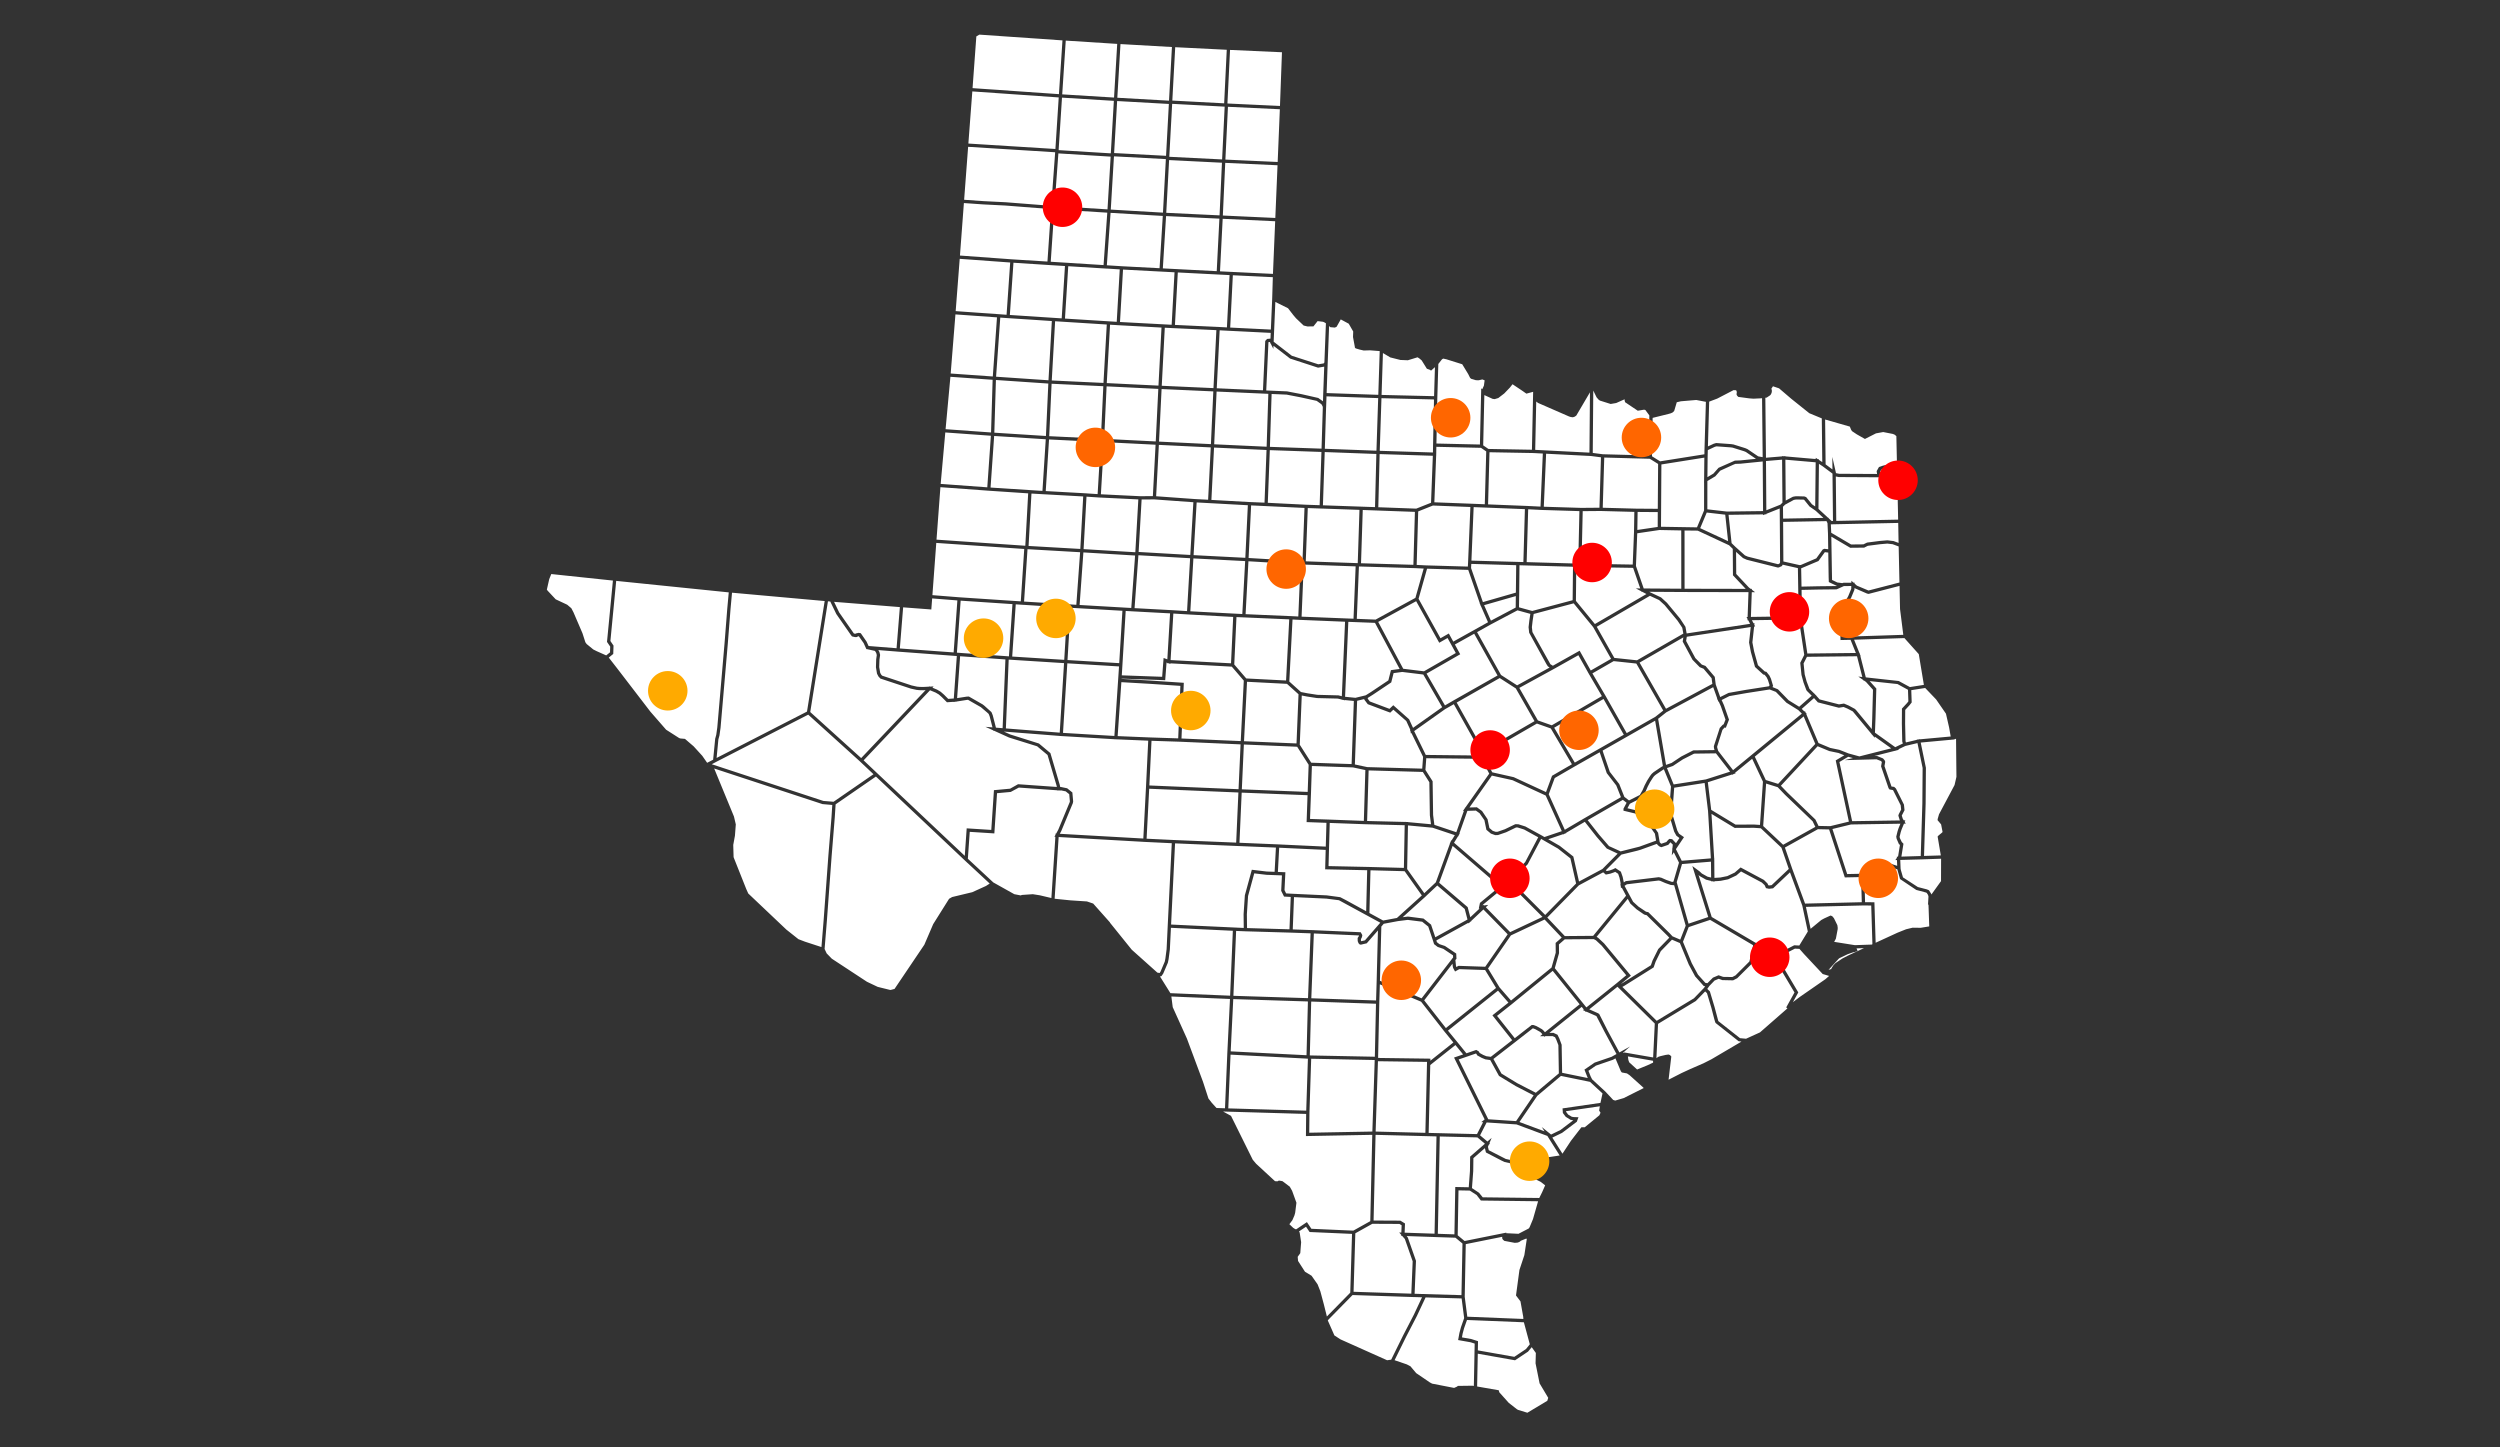 <?xml version="1.0" encoding="utf-8"?>
<!-- Generator: Adobe Illustrator 15.1.0, SVG Export Plug-In . SVG Version: 6.00 Build 0)  -->
<!DOCTYPE svg PUBLIC "-//W3C//DTD SVG 1.1//EN" "http://www.w3.org/Graphics/SVG/1.1/DTD/svg11.dtd">
<svg version="1.1" xmlns="http://www.w3.org/2000/svg" xmlns:xlink="http://www.w3.org/1999/xlink" x="0px" y="0px" width="760px"
	 height="440px" viewBox="0 0 760 440" enable-background="new 0 0 760 440" xml:space="preserve">
<rect x="0" y="0" width="760" height="440" fill="#333333" stroke="none"/>
<g id="tx_1_" enable-background="new    ">
	<g id="tx">
		<g>
			<path fill-rule="evenodd" clip-rule="evenodd" fill="#FFFFFF" d="M417.848,189.345l-7.921-0.303l-0.034-0.001l-0.032,0.735
				l-0.953,22.044l3.14,0.314l3.131-0.758l0.568-0.356l1.072-0.676l5.247-3.514l0.781-3.109l2.64-0.354l-7.49-14.016
				L417.848,189.345z M356.695,186.521l-0.437,7.384l-0.399,6.756l18.371,0.985l0.146-3.132l0.51-10.97l-0.048-0.003l-13.034-0.712
				v0.003l-0.563-0.034l-0.436-0.023v-0.003L356.695,186.521z M396.916,171.649l-0.231-0.011l-0.337-0.012l-0.665,15.835
				l0.186,0.008l15.567,0.618l0.032,0.001l0.648-15.91l-15.2-0.532V171.649z M441.962,214.072l-2.645,1.507l-9.417,6.678
				l3.537,7.238l16.781,0.184l0.097-0.723l-8.245-14.69L441.962,214.072z M457.883,207.395l-1.97-1.27l-13.082,7.452l8.191,14.593
				l15.467-8.94l-5.682-9.948L457.883,207.395z M432.682,205.058l-6.412-0.784l-2.618,0.353l-0.709,2.825l-5.579,3.735l-1.531,0.96
				l-0.046,0.257l0.635,0.836l5.979,2.249l1.155-1.1l4.818,4.284l1.189,2.595l8.613-6.105l0.248-0.176l-5.724-9.896L432.682,205.058
				z M363.781,152.741l-0.932,16.019l15.729,0.814l0.538-11.235l0.228-4.747l-15.479-0.847L363.781,152.741z M378.527,170.573
				l-15.736-0.815v0.003l-0.204,3.523l-0.726,12.548l0.082,0.004l15.717,0.828L378.527,170.573z M394.14,226.005l0.61-14.952
				l-3.513-3.164l-12.143-0.629l-0.912,18.071l15.302,0.646L394.14,226.005z M397.494,210.765l2.972,0.46l6.412,0.167l1.035,0.253
				l0.96-22.195l0.02-0.444l-13.252-0.544v0.005l-0.51-0.025l-0.489-0.021v-0.004l-1.716-0.085l-0.978,18.85l3.542,3.193
				L397.494,210.765z M383.643,186.927l8.335,0.359l0.001-0.011l2.705,0.14l0.665-15.845l-15.823-0.942l-0.866,16.078
				L383.643,186.927z M379.565,206.283l11.398,0.587l0.963-18.586l-0.483-0.021l-15.557-0.67L375.215,202l3.645,4.246
				L379.565,206.283z M493.477,201.294l-2.922-0.31l-1.099,0.633l-5.368,3.092l3.749,6.406l0.006-0.003l0.25,0.44l0.249,0.426
				l-0.006,0.003l6.175,10.883l8.728-4.971l2.382-1.887l-8.18-14.292L493.477,201.294z M352.297,135.245h-0.002l-0.828,15.612
				l11.869,0.859l3.063,0.158l0.869,0.045l0.227-4.5l0.576-11.408L352.297,135.245L352.297,135.245z M323.69,97.847l-0.171-0.012
				l-0.682-0.043l-0.146-0.009l-1.938-0.123l-0.633,11.202l-0.383,6.798l6.382,0.304l9.333,0.443h0.004l1.003-17.752L323.69,97.847
				L323.69,97.847z M507.973,239.142l0.002-0.03l-0.338-0.827l-1.816-4.41l-0.211,0.102l-2.272,1.536l-0.505,0.439l-0.354,0.472
				l-0.866,1.36l-0.724,1.387l-0.647,1.498l-1.007,1.766l-3.723,1.884l-0.123,0.157l-0.646,1.235l2.51,0.603l0.057,0.026
				l0.029,0.007l1.584,0.737l1.385,0.64l3.755,5.436l0.479,2.822l0.25,0.326l0.252,0.185l0.006,0.002l1.524-0.521l0.557-0.655
				l0.326-0.254l0.067-0.054l0.686,0.086l0.137,0.017l0.001,0.001l0.006,0.001l1.148,1.206l1.046-1.56l-0.933-0.709l-0.672-1.238
				l-1.581-5.307l0.288-4.101L507.973,239.142z M489.139,257.212l3.536,1.61l5.73-1.444l5.041-1.831l-0.357-2.107l-3.452-4.921
				l-2.675-1.245l-3.423-0.82v-0.624l0.95-1.796l-1.145-0.878l-0.874,0.505l-9.812,5.66l3.506,4.454L489.139,257.212z
				 M469.294,254.337l0.216,0.12l5.279-1.785l-3.379-7.474l-1.517-3.353l-0.87-0.402l-9.176-4.245l-0.898-0.212l-5.421-1.202
				l-6.817,9.693l2.237-0.063l0.03-0.001h0.001l1.57,1.15l0.002,0.004h0.001l0.218,0.324l1.445,2.145l0.558,2.679l1.028,0.868
				l0.88,0.294l0.603-0.023l2.195-0.768l3.168-1.531l0.108,0.003l0.006-0.003l0.83,0.023l0.446,0.142l1.675,0.528l0.816,0.452
				l3.558,1.953l0.004-0.007l0.35,0.2l0.525,0.289l-0.006,0.011L469.294,254.337z M414.752,212.509l-2.184,0.528l-0.685,19.357
				l2.858,0.612l0.895,0.189l16.716,0.472l0.263-3.575l-0.277-0.57l-3.264-6.68l-0.165,0.117l-0.127-0.714l-0.154-0.315l0.087-0.062
				l-0.015-0.084l-1.19-2.598l-3.927-3.444l-0.946,0.902l-0.001-0.001v0.001l-6.836-2.571l-1.074-1.413v-0.001L414.752,212.509z
				 M380.131,158.045l-0.554,11.581h0.003l-0.001,0.004l16.372,0.974h0.004l0.611-16.192l-16.225-0.771L380.131,158.045z
				 M521.649,211.236l-0.836-2.334l-14.261,7.646l-2.479,1.967l2.4,14.007l1.685-0.583l2.935-1.955l3.653-1.872l6.469-0.088
				l-0.162-0.578l-0.049-0.603l1.799-5.541l0.868-0.938l0.326-0.191l0.555-1.413l-1.412-4.046l-0.596-1.329l-0.069-0.116
				l-0.093,0.047l-0.174-0.494l-0.247-0.414l0.086-0.043L521.649,211.236z M482.032,248.523L482.032,248.523l10.727-6.184
				l-1.412-3.557l-2.894-3.75l-0.565-1.683l-1.582-4.661l-7.505,4.258l-6.169,3.578l-1.817,4.927l1.564,3.462l3.321,7.341
				l5.458-3.217l-0.005-0.007l0.8-0.461L482.032,248.523z M427.041,249.867l0.001-0.032l0.466,0.044l0.037,0.001l0.046,0.004
				l0.45,0.012l-0.001,0.03l6.979,0.646l-0.345-2.739l-0.151-10.033l-1.985-3.125l-16.474-0.464l-0.458,15.37l0.538,0.014
				L427.041,249.867z M449.904,274.477l4.554-3.758l1.414-1.265l-14.274-12.311l-0.096,0.264l-3.991,10.952l8.66,7.407l0.803,3.079
				l2.785-2.619l-0.211-0.04l0.212-1.012L449.904,274.477z M427.915,278.646l0.365,0.015l4.464,0.577l2.299,1.85l1.291,3.84
				l1.135-0.625l8.649-4.766l-0.836-3.207l-8.35-7.142l-3.367,3.17l0.007,0.009l-0.397,0.359l-0.343,0.322l-0.006-0.008
				l-6.408,5.788L427.915,278.646z M503.154,219.093l-5.194,2.958l-3.826,2.181l-0.001-0.001l-6.938,3.951l0.274,0.878l1.908,5.57
				l2.879,3.718l1.546,3.894l1.423,1.091l3.275-1.656l0.833-1.452l0.641-1.485l0.763-1.454l0.914-1.435l0.444-0.579l0.61-0.544
				l2.399-1.614l0.335-0.163l-0.022-0.056l0.095-0.033L503.154,219.093z M436.491,268.229l0.513-1.402l3.784-10.383l-0.062-0.053
				l0.197-0.318l0.23-0.633l0.104,0.091l1.012-1.635l-3.371-1.13l-3.411-1.144l-7.466-0.692l-0.048,2.541l-0.198,10.729l5.205,7.33
				L436.491,268.229z M458.24,267.431l1.544-1.415l3.86-3.925l3.978-7.554l-0.546-0.301l-3.752-2.068l-1.64-0.513l-0.323-0.101
				h-0.485l-3.011,1.453l-2.461,0.843l-0.859,0.035l-1.312-0.474l-1.368-1.152l-0.607-2.918l-1.142-1.648l-0.337-0.486l-0.499-0.354
				l-0.607-0.431l-2.59,0.076l-2.414,6.812l0.117,0.039l-0.307,0.495l-0.145,0.408l-0.09-0.03l-1.219,1.97l14.605,12.597
				L458.24,267.431z M433.589,230.5l-0.262,3.554l2.191,3.449l0.151,10.257l0.241,1.901l0.139,1.096l2.883,0.966l3.789,1.271
				l2.291-6.467l-0.275,0.008l0.55-0.78l0.083-0.235l0.084-0.003l7.272-10.329l-2.375-4.503L433.589,230.5z M487.261,212.608
				l-14.786,8.614l6.258,10.613l14.905-8.479l-6.167-10.872L487.261,212.608z M470.947,221.275l-3.727-1.313l-15.923,9.204
				l-0.123,0.928l2.474,4.692l6.531,1.473l9.354,4.319l0.458,0.212l1.827-4.948l6.046-3.508l-0.774-1.314l-5.643-9.566
				L470.947,221.275z M437.526,195.396l-7.015-12.628l-11.534,6.297l4.809,8.999l2.799,5.238l6.178,0.758l0.122,0.016l9.673-5.557
				l-2.5-4.566L437.526,195.396z M430.133,172.712l-16.413-0.486v0.002l-0.604-0.018l-0.648,15.915l5.717,0.232l6.483-3.539
				l5.616-3.065l2.515-8.91L430.133,172.712z M498.432,201.431l8.031,14.031l7.963-4.27l6.126-3.29l-0.223-1.72l-2.447-2.887
				l-1.172-0.478l-2.181-2.234l-2.995-5.551l0.206-1.267L498.432,201.431z M402.135,154.618l-4.479-0.161l-0.09-0.003l-0.448,11.861
				l-0.164,4.329l15.717,0.55l0.082,0.002l0.141-4.344l0.385-11.851l-11.144-0.387V154.618z M525.95,234.584l-0.358-0.469
				l-3.943-5.096l-5.709,0.076L515,229.108l-3.396,1.737l-3.052,2.018l-1.797,0.625l1.824,4.459l0.216,0.523l9.766-1.525l0.628-0.2
				L525.95,234.584z M490.755,200l6.884,0.73l14.094-8.114l-0.325-1.788l-1.462-2.173l-3.911-4.714l-1.683-1.528l-2.771-1.283
				l-16.171,9.41L490.755,200z M442.281,195.928l1.624,2.971l-10.232,5.877l5.595,9.671l2.189-1.273l-0.003-0.005l0.447-0.254
				l0.42-0.244l0.003,0.005l12.696-7.195l0.229-0.13l-5.347-9.571l-1.745-3.124L442.281,195.928z M401.716,122.891l-1.45-1.028
				l-4.817-1.062l-4.312-0.834l-1.934-0.085l-2.632-0.108l-0.451,14.104l-0.063,1.963l5.479,0.191l10.212,0.357l0.382-12.517
				l-0.051-0.322L401.716,122.891z M478.393,183.418l-12.157,3.231l-0.317,2.072l-0.224,1.942l0.163,1.485l5.466,9.771l0.202,0.126
				l0.546,0.338l8.134-4.567l0.003,0.005l0.003-0.002l3.268,5.822l0.111,0.197l6.177-3.555l-5.44-9.628L478.393,183.418z
				 M369.071,136.061h-0.002l-0.803,15.913l11.615,0.646l4.091,0.167l0.441,0.019l0.269-7.053l0.342-8.953l-15.952-0.741V136.061z
				 M336.407,81.654l-11.663-0.722l-0.244,3.921l-0.747,11.993l1.993,0.126l13.738,0.859l0.917-15.938l-3.524-0.222l-0.468-0.025
				L336.407,81.654z M340.485,97.818l-0.004,0.07l15.078,0.808l0.626,0.029l0.869-15.946l-15.656-0.828L340.485,97.818z
				 M384.895,119.695l-15.05-0.663l-0.718,15.798l-0.01,0.23l15.942,0.739l0.074-2.327l0.439-13.745l-0.678-0.035V119.695z
				 M386.025,136.846h-0.003l-0.339,8.892l-0.271,7.113l11.668,0.585l4.09,0.142l0.319-9.453l0.228-6.734l-10.264-0.359
				l-5.428-0.189V136.846z M354.488,65.692v0.005h-0.004l-0.981,15.891l16.38,0.843l0.713-13.992l0.101-1.969l-4.895-0.235
				L354.488,65.692z M369.832,83.436l0-0.006l-11.779-0.602l-0.04,0.73l-0.828,15.214l12.643,0.592v-0.003l0.495,0.026l0.504,0.023
				v0.004l1.8,0.097l0.357,0.018l0.479-9.468l0.326-6.43l-1.91-0.098L369.832,83.436z M337.619,64.708v0.002h-0.006l-0.045,0.64
				l-1.088,15.295l4.578,0.288l11.446,0.602l0.982-15.896l-9.559-0.561L337.619,64.708z M397.825,232.488l-3.488-5.475
				l-16.202-0.681l-0.618,13.627l20.016,0.781L397.825,232.488z M520.101,260.941l-0.859-14.368l-0.003-0.038l-1.033-8.516
				l-9.252,1.444l-0.577,7.925l1.516,5.082l0.539,0.98l1.5,1.043l-2.452,3.653l1.766,3.525L520.101,260.941z M406.117,232.117
				l4.77,0.162l0.679-19.188l-2.701-0.268l-0.004,0.08l-0.583-0.143l-0.41-0.041l0.003-0.058l-1.177-0.287l-6.316-0.157l-3.058-0.47
				l-1.584-0.309l-0.61,14.949l0.729,1.144l2.76,4.328L406.117,232.117z M335.62,134.41h-0.006l-0.392,6.571l-0.553,9.28
				l8.997,0.441l2.924,0.144h0.002l3.876-0.025l0.828-15.627l-11.246-0.563l-4.43-0.223V134.41z M352.771,125.516l-0.425,8.729
				l15.772,0.768l0.728-16.024h-0.002v-0.004l-15.72-0.712L352.771,125.516z M335.666,133.408l0.007,0.001l15.674,0.787l0.19-3.904
				l0.587-12.065h-0.001v-0.001l-15.167-0.744l-0.55-0.026L335.666,133.408z M413.337,249.501l1.27,0.049l0.459-15.453l-3.76-0.803
				l-12.49-0.424l-0.005,0.142l-0.258,7.772h0.002l-0.016,0.42l-0.02,0.577h-0.003l-0.273,7.171l5.527,0.185L413.337,249.501z
				 M355.756,185.463v-0.003l0.481,0.029l0.517,0.028v0.004l4.109,0.252l0.93-16.07l-15.718-0.908l-0.585,8.057l-0.583,8.023
				L355.756,185.463z M469.74,278.147l1.466-1.49l7.925-8.074l-0.118-0.521l-1.614-7.113l-3.777-2.979l-5.028-2.887l-0.099-0.056
				l-4.082,7.714l-3.928,3.995l-1.113,1.02l9.56,9.58L469.74,278.147z M487.138,264.177l4.63-4.67l-2.184-1.026l-1.136-0.531
				l-3.06-3.538l-3.606-4.581l-5.67,3.344l0.042,0.092l-0.465,0.157l-0.44,0.26l-0.043-0.095l-4.535,1.534l3.51,2.022l4.117,3.238
				l1.723,7.603L487.138,264.177z M468.915,278.737l-0.535-0.536l-9.764-9.779l-1.674,1.414l-1.835,1.646l-4.296,3.548l-0.021,0.101
				l-0.031,0.156l0.225-0.212l0.168,0.172l0.005,0.005l1.283-0.167l-0.754,0.709l7.399,7.571L468.915,278.737z M426.78,263.839
				l0.242-12.969l-11.447-0.289v0.006l-0.549-0.021l-0.45-0.011v-0.005l-10.337-0.377l-0.362,13.038l-0.002,0.079l12.272,0.263
				L426.78,263.839z M424.663,279.059l7.576-6.842l-4.493-6.331l-0.738-1.04l-0.938-0.025l-9.444-0.251l-0.179,7.2l-0.143,5.783
				l4.173,2.286L424.663,279.059z M432.164,303.493l0.118-0.153l9.116-11.822l-0.003-0.029l0.141-0.148l0.21-0.272l-0.03-0.643
				l-2.943-1.976l-1.73-0.588l-1.083-0.84l-0.386-1.218l-1.386-4.121l-1.851-1.487l-4.388-0.549l-2.965,0.37l-0.901,0.168
				l-3.426,0.644l-0.732,0.848l-0.421,16.478L432.164,303.493z M458.331,284.024l-7.374-7.546l-3.695,3.473l0.021,0.084l-0.27,0.148
				l-0.584,0.549l-0.051-0.196l-9.728,5.357l0.167,0.528l0.768,0.596l1.685,0.563l3.422,2.296l0.073,1.612v0.004l-0.329,0.35
				l0.182,1.763l0.104,0.374l0.657-0.364l8.132,0.277l3.906-5.65L458.331,284.024z M347.052,151.844l-0.907,15.953l15.706,0.908
				l0.932-16.025l-11.88-0.86L347.052,151.844z M388.412,49.241l0.661-16.03l-15.776-0.743l-0.525,10.826l-0.253,5.221l7.457,0.341
				L388.412,49.241z M371.744,65.518l15.951,0.74l0.677-16.018l-8.4-0.384l-7.5-0.343L371.744,65.518z M371.698,66.518h-0.002
				l-0.813,15.965l1.648,0.084l10.044,0.484l4.403,0.209l0.674-16.003L371.698,66.518L371.698,66.518z M402.716,137.426
				l-0.304,8.994l-0.243,7.192l12.141,0.423v0.001l3.696,0.128l0.184-7.308l0.223-8.843h-0.004v-0.003L402.716,137.426z
				 M332.843,46.318l4.823,0.298v-0.143l0.029,0.002l0.916-15.815v-0.003l-15.763-0.975l-0.606,9.427l-0.401,6.244l0.015,0.001
				l-0.026,0.284L332.843,46.318z M304.082,96.55l-0.054,0.749l-1.219,17.221l15.93,1.083l0.383-6.779l0.633-11.229l-4.189-0.28
				l-8.641-0.565l0,0.004l-0.606-0.044l-0.391-0.025v-0.002L304.082,96.55z M308.092,79.87l-1.097,15.882l14.934,0.979l0.827,0.053
				l0.708-11.362l0.283-4.55l-4.777-0.296l-0.109-0.007l-0.171-0.011l-0.333-0.021v-0.001L308.092,79.87z M496.475,168.403
				l0.26-6.616l0.102-6.173l-10.204-0.273l-2.553,0.022l-2.937,0.025l-0.244,10.83l-0.116,5.15l10.41,0.172l5.155,0.085
				L496.475,168.403z M497.89,155.633l-0.053-0.001l-0.009,0.539l-0.079,4.937l6.194-0.916l0.015-4.512L497.89,155.633z
				 M518.045,145.657l0.003-0.002l0.001-0.048l0.071-6.487l-13.057,2.074l-0.119,18.926v0.013l10.938,0.181l2.151-5.139l0.011-8.361
				l-0.012,0.007l0.013-0.917V145.657z M464.567,154.824l-0.282,9.816l-0.18,6.244l3.489,0.102l10.597,0.302v-0.005l0.502,0.019
				l0.498,0.015v0.004l0.555,0.021l0.037,0.001l0.109-4.876l0.249-11.088l-9.445-0.29l-1.425-0.044v0.009l-0.491-0.023h-0.002
				l-0.005-0.001l-0.501-0.015v-0.009L464.567,154.824z M540.464,172.539l-9.453-2.372l-1.146-0.518l-2.099-1.881l0.006,0.885
				l0.043,5.832l3.872,4.128l0.538,0.403l0.347,0.001l-0.009,0.252l0.003,0.003v0.012l0.978,0.738l-1.004-0.002l-0.267,7.524
				l14.516-0.208l-0.229-14.439l-0.004-0.189l-4.634-1.045l-0.202,0.408l-0.926,0.423L540.464,172.539z M497.546,166.608
				l-0.215,5.451l2.36,6.833l11.419,0.076l-0.005-8.884l-0.006-8.83l-1.852-0.037l-4.774-0.094l-6.751,0.999L497.546,166.608z
				 M480.76,172.379l-0.504-0.019l-0.495-0.008v-0.011l-0.579-0.021l-0.004,0.415l-0.098,9.937l5.768,7.036l14.692-8.548
				l0.983-0.572l-1.309-0.692l-0.237-0.002l-0.054-0.156l-1.624-0.86l1.33,0.009l-2.161-6.258l-0.112-0.002l-15.597-0.257V172.379z
				 M266.503,234.899l26.785,25.277l0.586-8.36l7.477,0.476l0.807-12.082l4.913-0.452l2.421-1.36l11.784,0.835l-0.063-0.362
				l-2.76-9.354l-3.168-2.647l-8.551-2.665l-2.869-1.302l-1.612-0.73l-0.277-0.021l-0.031-0.12l-2.374-1.077l2.141,0.168
				l-0.868-3.382l-0.289-0.708l-0.387-0.37l-1.993-1.691l-3.881-2.218l-0.281,0.008l-3.121,0.49l-0.002,0.032l-0.354,0.023
				l-0.657,0.104l0.004-0.058l-2.009,0.139l-1.571-1.575l-0.913-0.807l-0.968-0.567l-1.692-0.704l-20.195,21.306L266.503,234.899z
				 M489.908,321.272l1.508-0.85l-3.633-6.751l-2.477-4.785l-3.054-1.346l-0.15,0.12l-0.232-0.289l-0.004-0.002l-0.004-0.005
				l-0.64-0.281l0.252-0.202l-0.34-0.425l-0.301-0.373l-2.798,2.254l-7.015,5.649l1.204-0.006l1.248,0.576l0.568,1.15l0.7,1.896
				l0.146,8.526l7.796,1.596l-0.024-0.049l-0.989-2.515l3.09-2.128L489.908,321.272z M542.277,288.996l3.165-1.63l1.541,0.074
				l2.594-4.255l-1.679-7.867l-3.741-10.129l-5.141,4.864l-1.233,0.139l-0.917-0.194l-0.423-0.911l-0.85-0.797l-6.317-3.37
				l-1.439,1.229l-2.488,1.166l-2.22,0.446l-0.788,0.072l-1.149,0.057l0.002,0.163l-0.54-0.137l-0.016,0.001l-0.025-0.006
				l-0.417,0.021l-0.001-0.125l-1.559-0.387l-1.914-1.089l-0.362-0.343l4.003,12.775l13.331,7.843l6.44,0.817l0.075-0.497
				l0.579,0.58l0.333,0.042l-0.038,0.252L542.277,288.996z M541.839,149.946l-0.083-10.203l-4.893,0.406l0.102,14.977l4.28-1.71
				l0.617-0.609L541.839,149.946z M451.313,340.257l-9.281-18.763l2.755-0.945l-2.33-2.857l-0.3,0.238l-7.358,5.837l-0.474,20.21
				l-0.01,0.428l14.694,0.361l1.845-3.611l-0.548-0.036l0.943-0.737L451.313,340.257z M466.141,353.665l0.752-0.542l0.779-0.357
				l-0.011-0.001l-5.143,0.115l-0.305,1.039l-2.871-0.233l-1.951-0.438l-0.893-0.417l-4.771-2.485l-0.324-1.309l-3.489,3.042
				l-0.05,3.951l-0.385,5.149l2.147,1.426l1.124,1.379h0.003l17.181,0.202l0.876-1.757l0.916-2.085l-1.368-1.068l-1.108-0.55
				l-0.832-0.755l-0.593-0.975l-0.326-0.804l0.128-1.495L466.141,353.665z M267.279,202.792l0.303,1.76l0.309,0.551l0.289,0.305
				l8.959,2.967l1.631,0.362l0.728,0.072l1.176,0.024l1.708-0.087l0.094-0.1l0.202,0.085l0.012-0.001l1.135-0.059l-0.362,0.382
				l1.408,0.59l1.105,0.654l1.01,0.883l1.272,1.274l1.694-0.113l0.616-8.629l0.305-4.281l-0.044-0.003v0.001l-0.32-0.023
				l-0.678-0.048v-0.003l-16.36-1.221v0.003l-0.459-0.037l-0.538-0.04v-0.003l-5.463-0.435l0.324,0.565l0.224,0.915l-0.203,1.425
				L267.279,202.792z M581.028,209.813l0.119,3.5l0.008,0.238v0.001l-0.666,0.845l-1.302,1.405l-0.029,4.187l0.122,5.316
				l0.123,0.396l1.683-0.399l1.618-0.385l-0.017-0.078l0.564-0.052l0.424-0.101l0.013,0.061l9.321-0.852l-0.482-2.739l-0.96-4.195
				l-2.982-4.325l-3.332-3.488l-4.048,0.638L581.028,209.813z M583.903,260.232l0.49-15.963l0.082-10.802l-1.569-7.569l-3.675,0.873
				l-2.153,1.031l0.188,0.135l-0.994,0.252l-0.224,0.107l-0.052-0.037l-6.213,1.576l0.836-0.023l1.824,0.752l0.501,0.577
				l0.166,0.438l-0.23,1.306l2.131,6.217l0.824,0.111l0.54,0.509l2.423,4.872l0.18,1.703l-0.834,1.628l0.287,0.943l0.325,0.525
				l0.466-0.007l-0.188,0.456l0.002,0.004l-0.004,0.01l0.327,0.528l-0.548,0.009l-0.719,1.744l-0.279,0.863l-0.329,1.364
				l0.065,0.382l0.072,0.165l0.512,1.052l0.005,0.005l0.513,0.532l-0.001,0.005l0.001,0.001l-0.631,3.903L583.903,260.232z
				 M577.032,260.255l0.552-3.415l-0.084-0.087l-0.199-0.071l-0.731-1.698l-0.112-0.643l0.389-1.604l0.304-0.938l0.57-1.389
				l-15.006,0.23l-0.696,0.169l-4.959,1.21l4.482,13.692l4.205-0.087l-0.01-0.346l0.642,0.333l0.367-0.008l0.006,0.201l0.611,0.317
				l0.357,0.065l3.291-0.725l0.373-0.568l-0.061-0.487v-0.006l0.028-0.679l0.27-0.356l2.334-0.752l0.671-0.1l2.119,0.705
				l-0.07-1.767l-0.495,0.014l0.469-0.667v-0.005l0.007-0.01l-0.013-0.334l0.257-0.008L577.032,260.255z M472.309,203.401
				l-0.261,0.144l-0.003,0.001l-10.174,5.575l5.644,9.883l3.29,1.161l0.932,0.329l15.235-8.875l-3.752-6.414l-0.007,0.004
				l-0.211-0.375l-0.286-0.489l0.009-0.005l-2.899-5.157l-6.779,3.805l0.007,0.005l-0.604,0.331L472.309,203.401z M374.914,303.728
				v0.003h-0.004l-0.78,15.882l23.052,1.176l0.128-4.918l0.295-11.427L374.914,303.728z M322.611,252.679l-0.43,0.793l25.388,1.441
				l0.57-11.002l0.243-4.675l0.371-7.677l0.308-6.393l-7.659-0.322l-1.7-0.07l0,0.008l-0.449-0.026l-0.038-0.002l-0.05-0.003
				l-0.463-0.02l0-0.008l-8.695-0.52l-6.915-0.413l0,0.009l-0.478-0.037l-0.52-0.031l0-0.01l-4.224-0.33l-12.694-0.992l1.913,0.868
				l8.759,2.763l3.477,2.91l2.86,9.702l0.104,0.585l0.099-0.013l2.028,0.42l1.588,1.277l0.24,2.722l0,0.003l0,0.006l-0.096,0.515
				L322.611,252.679z M467.581,365.182l-17.396-0.217l-1.297-1.682l-2.072-1.344l-3.431-0.066l-0.244,13.655l2.035,1.69l0.059,0.049
				l0.647-0.13l11.319-2.277l0.012,0.001l0.713-0.144l-0.046,0.176l3.735,0.181l3.113-1.611l0.272-0.382l1.029-2.479
				L467.581,365.182z M463.405,381.551l0.754-4.984l-0.334,0.015l-1.509,0.615l-0.131,0.142l-0.343,0.233l-0.512,0.18l-0.854,0.07
				l-3.16-0.601l-0.444-0.388l-0.199-0.356l-0.008-0.486l-11.075,2.226l-0.314,15.997l0.78,6.06l17.049,0.688l-0.051-0.687
				l-0.827-4.65l-1.366-1.803l1.044-7.749L463.405,381.551z M430.04,393.303l2.157,0.07l12.088,0.351l0.309-15.688l-2.135-1.773
				l-6.378-0.203v-0.007l-8.457-0.291l0.362,0.47l2.475,7.054v0.003L430.04,393.303z M449.267,410.512l11.086,1.963l3.55-2.368
				l1.16-1.437l-1.804-6.696l-17.296-0.698l-0.88,2.505l-0.446,1.672l-0.202,1.115l2.853,0.506l2.031,0.646v0.003L449.267,410.512z
				 M374.085,320.612l-0.688,16.335l23.695,0.69l0.351-10.852l0.16-4.951l-0.07-0.004l-0.376-0.008v-0.012L374.085,320.612z
				 M512.786,193.571l-0.208,1.286l2.798,5.188l1.969,1.989l1.132,0.412l2.81,3.313l0.296,2.308l1.362,3.84l2.532-1.263l5.229-0.922
				l7.039-1.096l0.203-0.29l-0.039-0.163l-0.466-1.469l-0.404-0.839l-0.6-0.729l-0.411-0.086l-2.506-2.291l-1.256-4.529
				l-0.555-2.912l0.515-4.699L512.786,193.571z M546.866,188.336l-14.287,0.205l0.496,0.939l0.287-0.044l-0.054,0.485l0.005,0.009
				l-0.001,0.01l0.251,0.478l-0.309,0.047l-0.528,4.815l0.518,2.725l1.17,4.213l2.092,1.912l0.487,0.103l0.926,1.148l0.457,0.96
				l0.655,2.202l-0.218,0.31l1.694,0.703l3.233,3.314l3.206,1.979l2.952-2.595l0.864-0.762l-1.488-1.479l-0.158-0.259l-0.767-2.06
				l-0.088-0.235l-0.616-2.28l-0.375-3.695l1.214-2.396L546.866,188.336z M501.38,179.909l0.308,0.163l0.102,0.053l1.582,0.745
				l1.6,0.751l1.787,1.63l3.988,4.807l1.63,2.489l0.365,2.02l3.719-0.564l15.564-2.362l-0.569-1.083l-0.219,0.004l0.014-0.392
				l-0.319-0.604l0.341-0.005l0.045-1.262l0.221-6.279l-19.426-0.042v0.002l-0.52-0.003l-0.48-0.001v-0.002L501.38,179.909z
				 M543.063,213.612l-3.201-3.28l-1.887-0.729l-7.106,1.106l-5.146,0.907l-2.358,1.198l0.065,0.11l0.638,1.42l1.55,4.435
				l-0.056,0.141l-0.905,2.314l-0.003-0.001l-0.001,0.003l-0.363-0.077l-0.046,0.027l-0.623,0.7l-1.605,5.071l0.029,0.354
				l0.289,0.958l4.528,5.854l20.904-17.181l-1.094-1.087L543.063,213.612z M542.026,154.05l0.001,0.145l0.036,3.46l12.25-0.215
				l-1.695-1.563l-0.647-0.596l-1.868-1.298l-1.627-2.018l-0.226-0.079l-1.831-0.028l-0.563,0.013l-0.558,0.11l-2.635,1.439
				L542.026,154.05z M386.503,96.401l0.236-5.431l0.202-6.709l-3.26-0.158l-8.895-0.423l-0.139,2.738l-0.665,13.158l12.356,0.613
				L386.503,96.401z M450.478,194.756l5.826,10.432l1.943,1.253l2.955,1.905l9.866-5.406l-0.522-0.38l-0.002-0.003l-0.001-0.001
				l-0.394-0.607l-5.281-9.592l-0.183-1.699l0.238-2.071l0.305-1.971l-3.907-1.075l-8.096,4.284l-0.031,0.017l-4.163,2.327
				L450.478,194.756z M339.015,98.802l-1.557-0.086l-1.001,17.74l15.719,0.768l0.064-1.233l0.857-16.411l-0.011-0.001l-12.662-0.69
				v0.002l-0.28-0.018l-0.718-0.039l0-0.006L339.015,98.802z M373.932,100.581l-3.036-0.161l-0.12-0.006l-0.107,2.143l-0.777,15.475
				l2.921,0.131l11.128,0.49l0.418-9.14l0.269-5.866l0.422-0.452l0.147-0.159l0.192-0.018l0.838-0.077l0.069-1.745l-7.641-0.385
				l-4.724-0.234L373.932,100.581z M354.095,99.63l-0.886,16.98l-0.035,0.663l15.72,0.712l0.831-16.556l0.054-1.065l-12.647-0.589
				v0.001l-0.524-0.025l-0.476-0.021v-0.001L354.095,99.63z M540.548,238.298l11.298-12.146l-2.573-6.096l-0.957-2.264
				l-14.856,12.224l3.343,7.111L540.548,238.298z M335.014,167.271l10.125,0.608l0.913-16.059l-7.303-0.358l-4.14-0.202l0,0.008
				l-0.511-0.033l-0.487-0.024l0-0.008l-3.319-0.217l-0.409,7.411l-0.471,8.536l0.008,0.001v0.001L335.014,167.271z
				 M343.551,185.805l-1.339-0.072l-0.048,0.788l-1.139,18.781l12.271,0.44l0.437-5.722l1.138,0.416l0.826-13.972l-11.861-0.638
				l0-0.006L343.551,185.805z M494.227,267.862l10.043-1.2l0.784,0.171l1.55,0.679l1.556,0.545l0.466,0.035l0.123-0.148l1.664-5.693
				l-1.576-3.146l-0.619,0.923l0.175-1.812l-0.07-0.14l0.091-0.135l0.114-1.188l-0.715-0.696l-0.018,0.014l-0.626,0.755
				l-0.003,0.001l-0.002,0.002l-2.112,0.722l-0.537-0.201l-0.48-0.375l-0.366-0.438l-4.949,1.794l-1.007,0.29l-4.828,1.184
				l-4.712,4.753l0.28,0.243l0.867-0.178l1.056-0.376l0.704-0.364l1.671,1.109l0.542,1.584l0.328,1.586l0.008,0.087v0.002
				L494.227,267.862z M377.183,225.289l0.928-18.38l-3.646-4.246l-2.5-0.137l-16.165-0.867l-0.01,0.178l-0.571-0.209l-0.417-0.022
				l0.007-0.127l-0.18-0.065l-0.409,5.366l-13.256-0.476l-0.004,0.078l8.615,0.5l10.3,0.689l-0.703,16.933L377.183,225.289z
				 M453.356,188.623l7.412-3.923l0.042-3.492l-9.64,2.767l2.071,4.709L453.356,188.623z M578.189,215.408l1.541-1.66l0.413-0.526
				l-0.12-3.531l-3.196-1.741l-8.453-0.902l1.643,1.836l0.382,0.426l-0.035,1.293l-0.211,7.757l-0.045,1.134l-0.127,3.234
				l6.169,4.412l2.307-1.105l-0.18-0.636l-0.118-5.381v-0.021L578.189,215.408z M564.533,199.503l-15.222,0.169l-1.017,2.004
				l0.334,3.327l0.587,2.156l0.248,0.647l0.622,1.616l1.432,1.404l0.019-0.016l0.271,0.301l0.039,0.038l0.028,0.031l0.358,0.352
				l-0.023,0.021l0.963,1.069l5.875,1.504l1.519-0.247l1.431,0.602l1.919,1.039l0.009,0.009l0.414,0.438l4.684,5.678l0.13-3.322
				l0.236-8.643l-2.131-2.377l-0.634-0.442l-0.218-0.023l-0.04-0.156v-0.001l-1.443-1.007l1.22,0.134L564.533,199.503z
				 M572.04,231.599l-0.246-0.255l-1.348-0.52l-5.119,0.142l-0.071,0.019l-0.054-0.015H565.2l-0.015-0.004l-4.432,0.124l2.534-0.643
				l-1.424-0.39l-2.679,1.593l3.865,17.985l14.531-0.224l-0.095-0.185l-0.391-1.283l0.133-0.441l0.717-1.394l-0.139-1.313
				l-2.28-4.525l-0.118-0.101l-0.995-0.168l-0.006-0.007l-0.009-0.002l-0.105-0.148l-0.171-0.226l-2.278-6.648l0.227-1.288
				L572.04,231.599z M555.959,176.941l-0.052-1.464l-0.102-6.764l-0.012-0.734l-1.046-0.118l-1.938,2.695l-1.538,0.644l-3.643,1.542
				l-0.06,0.007l-0.012,0.005l0.065,3.483l0.039,2.093l5.259-0.112l5.303-0.058l0.195-0.092l-0.238-0.057l-2.216-1.064v-0.003
				L555.959,176.941z M545.034,151.014l0.72-0.135l0.662-0.021l2.086,0.058l0.573,0.199l1.76,2.183l0.984,0.675l0.137-12.757
				l0.007-0.671l-2.884-0.251l-6.322-0.548l0.08,9.843l0.021,2.586L545.034,151.014z M560.781,183.146l1.074-1.901l0.917-2.228
				l0.014-0.869l-2.236,0.018l-2.206,0.999l-5.407,0.056l-5.258,0.112l0.116,8.454l1.639,10.881l14.748-0.164l-1.61-3.996
				l-2.974,0.065l-0.072,0.003v-0.001h-0.006l-0.125-4.642l0.67-4.996L560.781,183.146z M521.186,266.881l1.805-0.12l2.106-0.426
				l2.255-1.068l1.792-1.561l7.093,3.799l1.079,1.064l0.254,0.545l0.269,0.058l0.74-0.084l5.213-4.933l-2.227-6.445l-6.281-5.915
				l-2.07-0.139l-5.877,0.027l-7.042-4.266l0.81,13.44l0.021-0.002l0.004,0.407l0.006,0.097l0.001,0.129l0.022,0.371l-0.019,0.002
				L521.186,266.881z M313.562,150.043l-0.872,15.928l3.527,0.203l12.197,0.702l0.217-3.938l0.663-12.015l-0.093-0.006l-11.363-0.63
				v0.002l-0.583-0.034l-0.416-0.022v-0.001L313.562,150.043z M436.101,375.038l0.33-16.497l0.261-13.074l-15.862-0.405l-2.66-0.068
				l-0.6,26.043l8.15,0.041l1.399,0.86l-0.111,2.794L436.101,375.038z M338.784,223.537l1.399-20.942l-7.86-0.472l-7.858-0.472
				v0.001h-0.001l-0.414,6.681l-0.895,14.46l15.617,0.933L338.784,223.537z M517.369,265.55l1.702,0.952l1.11,0.273l-0.048-4.83
				l-8.804,0.729l-1.61,5.513l3.598,12.609l5.993-2.018l-4.837-15.492l0.012,0.009l-0.005-0.017l2.21,1.632L517.369,265.55z
				 M306.646,200.527h-0.002l-0.854,20.913l15.36,1.204l1.005,0.079l0.945-15.249l0.364-5.885l-3.668-0.232L306.646,200.527z
				 M469.562,279.539l-10.249,4.826l-2.694,3.896l-4.252,6.156l3.491,5.743l3.237,3.721l0.252,0.289l7.736-6.298l4.581-3.73
				l1.278-4.509l-0.022-2.237l-0.009-0.748l1.854-1.614L469.562,279.539z M441.824,316.916l-2.43-2.979l-0.01,0.008l-0.377-0.481
				l-0.248-0.305l0.006-0.005l-6.756-8.638l-12.537-5.287l-0.165,5.45l-0.096,4.404l-0.264,12.185h0.023l-0.023,0.346l15.896,0.217
				l-0.016,0.634L441.824,316.916z M445.324,319.623l0.472,0.579l2.682-0.921l0.315-0.108h0.001l0.101,0.063l0.655,0.401
				l0.263,0.462l1.084,0.599l0.96,0.394l1.354,0.181l0.804-0.623l5.686-4.425l-6.009-7.566l4.873-3.86l-3.17-3.645l-15.216,12.158
				l0.713,0.874l1.725,2.104l0.002-0.002l0.353,0.436l0.279,0.34l-0.002,0.001L445.324,319.623z M454.798,300.345l-3.317-5.454
				l-7.858-0.267l-1.29,0.715l-0.002,0.001l-0.267-0.5l-0.311-0.579l-0.118-0.487l-0.085-0.814l-7.621,9.884l-0.972,1.26
				l6.592,8.426L454.798,300.345z M323.191,28.702l15.479,0.954l0.958-16.313l-15.64-0.999l-0.066,1.01l-1.007,15.331
				L323.191,28.702z M305.688,61.481l13.89,1.086l1.171-15.994h-0.01l0.026-0.285l-26.455-1.654l-1.212,16.1l5.923,0.411
				L305.688,61.481z M321.916,28.619l0.801-12.196l0.273-4.146l-25.266-1.751l-0.916,0.544l-1.151,15.723l22.04,1.533
				L321.916,28.619z M320.844,45.291l0.658-10.238l0.349-5.432h-0.001v-0.004l-26.266-1.827l-1.198,15.847l3.443,0.215
				L320.844,45.291z M356.105,17.269l0.161-2.974L340.625,13.4l-0.957,16.315l15.713,0.888L356.105,17.269z M355.478,47.421h0.006
				l-0.016,0.242l16.052,0.804l0.778-16.047l-15.962-0.851l-0.257,4.756L355.478,47.421z M389.112,32.211l0.604-16.327
				l-15.783-0.705l-0.203,4.169l-0.589,12.111l8.192,0.386L389.112,32.211z M372.934,15.132l-15.668-0.784l-0.88,16.221
				l15.757,0.839L372.934,15.132z M301.759,115.453l-12.836-0.907l-1.465,15.925l13.82,0.995L301.759,115.453z M312.563,149.981
				l-11.502-0.771v0.003l-0.46-0.033l-0.036-0.003l-0.03-0.002l-0.471-0.031v-0.003l-14.18-1.037l-1.185,15.947l26.993,1.856
				L312.563,149.981z M291.613,181.572l5.549,0.369l10.706,0.713l2.45,0.156l1.047-15.922l-26.74-1.84l-1.174,15.876l1.81,0.144
				L291.613,181.572z M307.533,78.83l10.892,0.68l0.497-7.33l0.584-8.602h-0.003l0.001-0.011l-13.881-1.085l-6.663-0.337
				l-5.938-0.415l-1.196,15.954l12.909,0.941L307.533,78.83z M300.133,148.144l0.499-7.146l0.596-8.533l-13.861-0.997l-1.402,15.64
				l13.505,0.988L300.133,148.144z M387.688,92.191l-0.491,11.58l-0.005,0.108l5.526,4.271l8.036,2.593l1.629-0.268l0.168-0.173
				l0.066-0.206l0.461-11.82l-0.529-0.313l-0.358-0.145l-1.642-0.199l-1.267,1.602l-1.808,0.021l-1.165-0.28l-2.317-2.205
				l-0.838-0.984l-1.597-2.07l-3.853-1.919L387.688,92.191z M303.154,95.479L303.154,95.479l0.444,0.031l0.554,0.039v0.002
				l0.708,0.052l1.137,0.081l1.097-15.883l-15.343-1.119l-1.226,15.899l6.681,0.476L303.154,95.479z M303.083,96.479l-6.416-0.457
				l-6.215-0.44l-1.443,17.966l12.801,0.904L303.083,96.479z M447.035,153.118L447.035,153.118l0.492,0.019l0.507,0.02v0.001
				l3.341,0.134l0.438-16.058l-1.129-0.774l-0.462-0.317l-12.71-0.291l-0.859-0.02l-0.034,1.757l0.008,0.001l-0.016,0.406
				l-0.012,0.593h-0.012l-0.545,14.11L447.035,153.118z M499.471,138.416l1.732,0.047l0.2-12.181l-1.202-1.635l-0.209-0.068
				l-0.25-0.027l-1.86,0.307l-3.86-2.595l-0.128-0.523l-0.021-0.358l-2.556,1.135l-1.674,0.288l-3.273-1.032l-0.419-0.306
				l-0.599-0.7l-0.994-2.041l-0.16,18.961l3.057,0.398L499.471,138.416z M319.666,117.122l-0.703,15.474l15.705,0.765l0.592-12.785
				l0.147-3.169l-8.866-0.421l-6.854-0.326L319.666,117.122z M487.235,154.354l9.094,0.246l1.029,0.027l0.765,0.006l5.841,0.044
				l0.101-13.632l-2.508-1.566l-0.011-0.007l-13.855-0.376L487.235,154.354z M517.5,138.206l0.636-0.101l0.016-0.796l-0.007,0.003
				l0.022-0.771l0.001-0.037l0.007-0.227l0.001-0.086h0.001l0.413-14.034l-2.925-0.564l-1.067,0.088l-3.596,0.305l-1.269,0.297
				l-0.189,0.663l-0.596,1.989l-0.506,0.477l-0.581,0.247l-0.728,0.201l-4.733,1.171l-0.195,11.676l2.464,1.536L517.5,138.206z
				 M482.909,137.585l0.283,0.015l0.153-18.327l-4.15,7.058l-0.484,0.341l-0.561,0.182l-0.624-0.079l-0.543-0.171l-9.376-4.094
				l-0.467-0.326l-0.127-0.153l-0.309,14.725l0.011,0.001L482.909,137.585z M522.435,142.215l4.979-2.196l1.652-0.056l4.743-0.479
				l-3.064-2.083l-0.544-0.225l-3.486-1.092l-0.55-0.08l-4.347-0.314l-0.453,0.125l-0.055,0.016l-0.78,0.364l-1.352,0.634
				l-0.054,1.879l-0.07,6.344l1.817-1.078L522.435,142.215z M516.861,160.564l8.475,3.949l-0.864-8.054l-4.549-0.522l-1.073-0.123
				l-0.591,1.411L516.861,160.564z M450.29,118.041l0.31,0.29l0.507-1.096l0.22-1.615l-0.692-0.273l-1.114,0.259l-0.837-0.021
				l-1.478-0.441l-0.317-0.313l-0.555-1.112l-1.816-2.987l-4.781-1.5l-0.993-0.22l-0.369,0.209l-1.122,1.42l-0.25,8.427
				l-0.057,1.906l-0.002,0.068l-0.271,13.791l13.222,0.3L450.29,118.041z M435.64,135.808h-0.002l0.007-0.349l0.011-0.651h0.003
				l0.127-6.146l0.149-7.228l-13.061-0.312l-2.908-0.069v0.005l-0.524,15.987l16.17,0.511L435.64,135.808z M435.959,120.436
				l0.091-3.05l0.172-5.776l-1.193,1.069l-0.274-0.233l-0.991-0.357l-1.565-2.519l-0.669-0.572l-0.549-0.355l-0.105-0.008
				l-2.888,0.886l-2.271-0.093l-3.079-0.776l-2.225-1.329l-0.098,3.012l-0.315,9.721l2.165,0.052L435.959,120.436z M419.368,108.67
				l0.063-1.91l-0.077-0.039l-2.881-0.223l-1.885,0.057l-1.26-0.285l-1.207-0.364l-0.236-0.236l-0.018-0.225l-0.553-2.983
				l0.062-1.685l-1.361-2.371l-2.425-1.307l-1.273,2.257l-0.176,0.059l0.006,0.013l-0.36,0.157l-1.368-0.121l-0.371-0.35
				l-0.454,11.877l-0.299,8.501l15.705,0.533L419.368,108.67z M452.806,137.483l-0.431,15.848l11.222,0.449v-0.004l0.466,0.022
				l0.533,0.021v0.004l3.712,0.181h0.009l0.077-1.775l0.624-14.351l-2.849-0.152l-11.025-0.2L452.806,137.483z M289.905,198.338
				l1.134-15.809l-5.953-0.472l-1.711-0.136l-0.255,3.361l-8.565-0.649l-1.003,12.504L289.905,198.338z M451.209,121.536
				l-0.318,13.852l0.131,0.09l1.457,1l0.709,0.013l12.519,0.228l0.03-1.441l0.339-16.167l-2.05,0.556l-1.342-0.938l-2.873-1.92
				l-0.812,1.022l-1.71,1.782l-1.815,1.392l-1.097,0.327l-0.639-0.087l-2.496-1.14L451.209,121.536z M402.75,136.425L402.75,136.425
				l15.691,0.586l0.178-5.413l0.347-10.573l-15.707-0.534l-0.12,3.412l-0.008,0.001L402.75,136.425L402.75,136.425z
				 M535.966,155.368l-0.102-15.081l-6.728,0.679l-1.596,0.055l-0.69,0.285l-3.895,1.779l-1.5,1.712l-2.411,1.431l-0.011,8.602
				l5.918,0.679L535.966,155.368z M500.016,322.038l-5.136-0.891l0.136,1.055l0.253,0.729l2.408,2.197l3.066-1.249l1.793-0.838
				l-0.005-0.567L500.016,322.038z M492.293,300.536l-0.015,0.009l-0.563-0.574l-8.007,6.405l-0.572,0.458l2.714,1.207l0.325,0.237
				l2.497,4.931l3.622,6.729l3.238-1.812l-2.169,1.952l0.368-0.016l-0.017-0.132l0.614,0.106l0.003,0.001l7.763,1.346l0.46,0.079
				l0.497-10.307l-4.919-4.858L492.293,300.536z M499.361,330.431l-3.951-3.555l-0.809-0.558l-1.565-0.287l-0.298-0.373
				l-1.644-3.912l-0.781,0.436l-5.163,1.775l-2.262,1.574l0.682,1.735l0.438,0.85l4.045,3.744l0.024,0.026l0.182,0.168l-0.005,0.021
				l2.154,2.302l0.618,0.199l2.587-0.761l6.069-3.045l-0.063-0.086L499.361,330.431z M470.4,345.321l-9.374-3.494l-9.086-0.601
				l-1.998,3.916l2.239,1.883l1.289-1.124l-0.683,1.641l0.168,0.141l-0.355,0.31l-0.267,0.642l0.255,1.033l5.176,2.65l1.727,0.382
				l1.992,0.158l0.281-0.961l5.911-0.131l2.369,0.121l4.098-0.623l-3.497-5.554L470.4,345.321z M259.575,192.575l0.431,0.097
				l0-0.002l0.304-0.134l0.749-0.155l0.624,0.123l1.742,2.527l0.623,1.354l8.506,0.677l1.003-12.507l-20-1.598l1.549,3.221
				L259.575,192.575z M466.808,414.442l0.09-3.143l-1.254-1.758l-1.123,1.354l-3.947,2.633l-11.326-2.005l-0.123,6.146l-0.074,3.823
				l6.565,1.144l0.177,0.626l2.873,3.207l2.427,1.9l0.387,0.234l2.846,0.868l6.051-3.622l0.282-0.911l-2.624-4.401L466.808,414.442z
				 M486.345,336.31l-10.27,1.495l0.013,0.182l0.619,0.831l1.146,0.686l0.646,0.091l1.352,0.043l-0.002,0.006h0.003l-0.499,1.368
				l-4.465,3.37l-2.982,1.452l3.079,4.886l2.591-3.927l3.166-4.1l1.029-0.013l4.437-3.634l0.35-0.766l-0.42-0.676L486.345,336.31z
				 M528.579,316.536l-0.123-0.065l-0.41-0.333l-6.486-5.136l-0.121-0.229l-0.012-0.009l-0.285-0.962l-0.873-3.376l-1.35-4.505
				l-0.551-0.525l-1.744,1.791l-1.094,1.126l-11.481,6.938l-0.497,10.429l0.543-0.39l0.666-0.217l1.599-0.376l0.859-0.125
				l0.458,0.17l0.401,0.428l-0.833,7.063l3.945-2.019l2.66-1.227l3.993-1.737l2.413-1.22l9.15-5.385l-0.626-0.087L528.579,316.536z
				 M584.874,261.235l-0.443,0.012l-0.024,0.001l-0.419,0.011l-6.308,0.169l0.099,2.594l0.075,0.434l0.657,2.27l4.515,2.936
				l2.722,0.701l0.651,0.273l0.646,1.013l0.109,0.279l2.918-4.065l0.021-6.811l-5.219,0.181V261.235z M586.105,275.104l0.099-1.637
				l-0.002-0.043l0.056-0.872l-0.132-0.492l-0.407-0.627l-0.271-0.117l-0.023-0.01l-2.876-0.763l-4.938-3.313l-0.166-0.597
				l-0.563-1.954l-0.036-0.203l-0.049-0.175l-0.005-0.005l-2.261-0.754l-0.354,0.049l-1.849,0.604l-0.01,0.174l0.088,0.639
				l-0.001,0.001l0.001,0.004l-0.189,0.479l-0.616,0.794l-0.382,0.189l-3.486,0.742l-0.765-0.166l-0.186-0.097l0.199,7.307
				l2.839,0.027l0.377,12.307l6.696-3.078l2.571-1.026l1.985-0.474l2.437,0.033l2.604-0.425l-0.237-6.729L586.105,275.104z
				 M589.46,247.548l4.725-8.896l0.57-2.479l-0.115-11.586l-0.475,0.125l0.015,0.081l-10.284,0.946l1.58,7.677v0.006l-0.082,10.873
				l-0.488,15.907l5.102-0.153l-0.972-5.748l0.247-0.277l1.183-0.987l0.062-0.203l-0.433-2.229l-1.067-1.26l0.019-0.341
				L589.46,247.548z M564.707,289.077l-0.915,0.362l-0.384,0.049l-1.683,0.58l-2.538,1.211l-0.212,0.167l-3.08,3.37l0.042-0.002
				l0.747-0.213l0.137-0.327l0.559-0.857l0.604-0.631l2.135-1.423l1.694-0.879l4.827-2.252l-2.254,0.08L564.707,289.077z
				 M566.485,275.256l-0.334,0.009l-17.149,0.428l1.423,6.667l3.239-2.673l0.882-0.481l1.936-0.886l0.497,0.186l0.526,0.608
				l1.048,2.129l0.111,0.76l-0.007,0.441l-0.547,2.907l-0.524,0.974l6.304,1.003l5.104-0.18l0.199-0.092l0.013-0.21l-0.356-11.564
				L566.485,275.256z M548.445,290.058l-1.415-1.602l-1.38-0.066l-3.576,1.845l-1.176-1.177l-0.35,2.316l6.134,10.322l-1.657,2.987
				l0.147-0.125l1.942-1.47l7.801-5.406l1.139-0.997l-1.951-0.582L548.445,290.058z M545.524,301.712l-6.024-10.133l0.477-3.154
				l-2.135-0.284l-3.928-0.499l-1.188,5.162l-4.605,4.572l-1.262,0.65l-3.262-0.074l-1.12-0.396l-1.256,0.535l-1.579,1.643
				l-0.628,0.896l0.228,0.22l0.563,0.54l1.427,4.764l1.137,4.253l6.597,5.195l1.835,0.17l4.232-1.927l8.344-7.301l-0.372-0.287
				L545.524,301.712z M474.858,327.145l-0.327-0.067l-0.328,0.276l-6.872,5.785l-5.414,7.95l7.604,2.835l-0.827-1.313l2.292,1.86
				l0.079,0.029l0.045,0.071l0.394,0.319l0.017,0.014l2.846-1.379l3.9-2.951l-0.841-0.156l-1.458-0.922l-0.003-0.003l-0.856-1.147
				l-0.099-1.396l11.529-1.679l0.623-2.87l-3.795-3.515L474.858,327.145z M217.413,224.58l0.328-1.212l0.313-2.227l2.203-25.549
				l0.829-10.538l0.455-4.971l-34.218-3.495l-1.762,18.277l0.95,1.391v0.006l-0.082,2.538l-1.363,1.106l2.551,3.279l10.098,13.159
				l4.784,5.49l3.954,2.531l0.387,0.133l1.385,0.12l2.643,2.272l2.62,2.876l1.454,2.088l0.068,0.023l1.162-0.599l0.619-0.319
				L217.413,224.58z M253.406,243.734l12.134-8.37l-1.829-1.73l-2.359-2.228l-8.368-7.566l-7.284-6.587l-28.1,14.419l-1.223,0.657
				l33.921,11.152L253.406,243.734z M443.271,407.38l0.001-0.003h-0.001l0.39-2.146l0.208-0.776l0.259-0.97l0.976-2.781
				l-0.771-5.978l-0.438-0.013l-10.513-0.301l-2.661,5.674l-3.29,6.355l-3.478,7.062l3.713,1.267l1.112,0.582l1.734,2.067
				l4.165,2.836l0.691,0.369l6.686,1.3l0.946-0.423l0.147-0.188l4.451-0.06l0.451,0.065l0.117-5.875l0.137-6.996l-1.257-0.402
				L443.271,407.38z M246.316,216.462l3.413,3.086l12.068,10.912l19.582-20.66l-0.689,0.035l-1.255-0.029l-0.825-0.085l-1.737-0.385
				l-9.245-3.059l-0.579-0.631l-0.439-0.844l-0.324-1.946l0.074-2.416l0.181-1.286l-0.16-0.65l-0.391-0.627l-2.35-0.521
				l-0.257-0.021l-0.825-1.813l-1.495-2.121l-0.441,0.153l-0.128,0.106l-0.534,0.026h-0.002l-0.957-0.217l-0.368-0.481l-4.388-6.31
				l-1.843-3.818l-0.702-0.06l-3.115,19.474L246.316,216.462z M294.138,262.359l-14.863-14.032l-12.992-12.26l-12.256,8.456
				l-0.255,3.969l-0.95,11.703l-1.423,19.399l-0.722,8.896l0.625,1.333l1.57,1.62l10.685,7.016l3.273,1.552l3.801,0.938h0.117
				l1.193-0.319l9.055-13.431l2.692-6.26l4.834-7.706l0.928-0.534l6.122-1.471l4.167-1.897l1.13-0.729l-6.731-6.259L294.138,262.359
				z M185.501,196.558l-0.972-1.421l0-0.006h0l1.797-18.639l-18.736-1.982l-0.628,1.563l-0.718,3.177l0.248,0.333l2.444,2.61
				l3.497,1.644l1.255,1.069l0.646,1.23l2.741,6.376l0.882,2.739l0.389,0.539l2.013,1.646l1.009,0.509l2.92,1.301l1.158-0.939
				L185.501,196.558z M219.047,221.258l-0.329,2.314l-0.326,1.19l-0.545,5.656l12.878-6.606l14.601-7.491l5.375-33.607
				l-28.166-2.534l-0.454,4.963l-0.829,10.535L219.047,221.258z M252.775,248.42l0.238-3.715l-2.971-0.256l-32.932-10.826
				l6.018,14.611l0.556,2.383l-0.262,3.438l-0.514,2.804l0.105,3.693l0.113,0.323l3.744,9.411l0.6,1.334l11.58,10.975l3.676,2.918
				l1.972,0.754l5.022,1.642l0.682-8.394l1.422-19.398L252.775,248.42z M410.479,392.971l0.534-17.87l-12.899-0.57l-1.083-1.612
				l-2.119,1.419l0.19,0.381l0.443,2.904l-0.259,3.33l-0.79,1.121l0.111,1.254l2.104,3.277l2.002,1.221l1.833,2.612l0.84,2.126
				l1.077,4.017l0.905,3.633l6.378-6.497L410.479,392.971z M429.823,399.645l2.47-5.265l-1.29-0.042l-1.005-0.029v0.006
				l-18.824-0.623l-7.517,7.661l0.05,0.196l1.947,4.421l1.864,1.205l14.161,6.34l1.238-0.173l3.62-7.351L429.823,399.645z
				 M398.662,373.548l12.745,0.566l5.157-2.883l0.604-26.241l-20.166,0.376l0.067-6.728l-23.716-0.691v0.001l-0.318-0.011
				l-0.681-0.02v-0.002l-0.548-0.019l2.419,1.323l6.605,13.335l1.03,1.226l5.744,5.305l0.785,0.033l0.391-0.232l1.081,0.187
				l2.228,1.677l0.716,1.262l1.31,3.619l-0.379,3.019l-0.216,0.814l-0.626,1.454l-0.921,1.236l0.036,0.042l1.131,1.074l0.64,0.399
				l0.29,0.027l3.233-2.169L398.662,373.548z M320.546,254.38l0.327-0.597l0.025-0.385l0.178,0.01l0.634-1.171l3.493-8.417
				l0.035-0.219l-0.191-2.166l-1.068-0.862l-1.507-0.312l0.011,0.064l-0.592-0.042l-0.422,0.046l-0.013-0.076l-11.734-0.831
				l-2.453,1.327l-4.168,0.384l-0.816,12.225l-7.48-0.476l-0.573,8.179l7.749,7.205l6.366,3.565l1.956,0.38l0.368-0.147l3.309-0.229
				l2.1,0.331l3.544,0.836l0.002-0.039l1.209-18.566L320.546,254.38z M352.779,295.421l0.329-0.774l0.985-2.328l0.179-0.888
				l0.374-2.865l0.312-6.559h-0.001l0.028-0.576l0.02-0.423h0l1.21-24.672l-6.638-0.321l-1.062-0.051v0.004l-0.438-0.024
				l-0.56-0.027v-0.005l-5.93-0.337l-19.756-1.121l-0.826,12.662l-0.397,6.102l4.791,0.485l5.031,0.333l1.897,0.643l5.075,5.705
				l0.052,0.142l6.598,8.186l7.781,6.961l0.689,0.124l0.116-0.168L352.779,295.421z M373.086,320.561h-0.005l0.033-0.675
				l0.014-0.324h0.002l0.781-15.873l-14.022-0.594l-3.799-0.161l0.417,3.242l4.307,9.536l4.889,13.133l1.66,5.1l1.031,1.326
				l1.417,1.561l0.922,0.03l1.664,0.055L373.086,320.561z M373.957,302.689l0.824-19.731l-18.819-0.903l-0.322,6.599l-0.383,2.941
				l-0.225,1.07l-1.401,3.281l-0.545,0.792l-0.003,0.005l-0.191,0.042l-0.229,0.055l-0.034-0.006l3.176,5.087l3.547,0.15
				L373.957,302.689z M470.017,137.932l-0.655,15.058l-0.046,1.056l11.344,0.349l1.758-0.016l3.818-0.033l0.456-15.324l-3.049-0.396
				l-2.052-0.105L470.017,137.932z M527.613,250.684l5.63-0.026l1.787,0.118l0.904-13.14l-3.273-6.964l-2.109,1.713l-3.078,2.53
				l0.145,0.187l-0.607,0.193l-0.315,0.26l-0.097-0.125l-7.414,2.366l1.02,8.398L527.613,250.684z M461.924,171.842l-0.006,0.459
				l-0.079,7.565l0.003-0.001l-0.01,0.657l-0.004,0.394h-0.002l-0.054,3.707l4.021,1.106l12.286-3.266l0.103-10.176l-16.226-0.445
				L461.924,171.842z M555.555,159.029l-0.293-0.604l-13.19,0.232l0.074,12.029l4.927,1.108l0.378-0.039l4.705-2.015l1.94-2.688
				l0.489-0.219l1.194,0.137l-0.071-4.701L555.555,159.029z M551.858,251.37l-0.121-0.251l-0.708-1.459l-8.389-8.043l-2.216-2.31
				l-1.149-0.359l-2.378-0.742l-0.887,12.9l0.15,0.142l5.912,5.565l7.596-4.226L551.858,251.37z M569.934,223.923l-0.015,0.38
				l-0.8-0.963l-0.158-0.113l0.003-0.074l-4.754-5.725l-0.964-1.16l-1.676-0.88l-1.126-0.469l-1.441,0.234l-6.371-1.634
				l-1.176-1.304l-0.381,0.336l-3.344,2.946l0.814,0.811l0.171-0.141l0.227,0.537l0.312,0.31l-0.134,0.11l1.64,3.884l2.059,4.87
				l3.575,1.491l2.799,0.58l2.781,1.102l3.28,0.896l9.671-2.453L569.934,223.923z M447.992,154.164l-0.677,16.26l15.785,0.44h0.006
				l0.096-3.325l0.365-12.759l-11.22-0.447L447.992,154.164z M552.831,251.083l3.541,0.072l5.686-1.385l-4.001-18.612l2.606-1.55
				l-1.764-0.704l-2.806-0.583l-3.532-1.465l-11.174,12.009l1.959,2.042l8.544,8.233L552.831,251.083z M526.759,166.854
				l-1.124-1.095l-9.533-4.442l-3.198-0.037l-0.803-0.009l0.005,8.824l0.006,8.879l18.581,0.04l-3.878-4.124L526.759,166.854z
				 M400.678,111.772l-8.502-2.774l-0.293-0.229l-4.74-3.663l-0.037,0.946l-0.823-1.611l-0.11-0.085l0.005-0.122l-0.135-0.264
				l-0.003-0.006l-0.369,0.033l-0.06,0.064l-0.67,14.638l2.791,0.123l3.521,0.148l4.397,0.846l5.111,1.166l0.181,0.134l1.245,0.883
				l0.047-1.544h-0.003l0.014-0.354l0.02-0.646h0.004l0.298-7.997l-0.15,0.025L400.678,111.772z M414.277,155.036l-0.215,6.63
				l-0.311,9.56l11.026,0.327l4.893,0.146l0.459-16.089l-14.682-0.532L414.277,155.036z M354.542,64.693l11.344,0.544l4.858,0.233
				l0.728-16.002l-16.065-0.805L354.542,64.693z M433.825,172.886l-2.58,9.143l6.664,11.998l2.537-1.446l1.354,2.471l10.373-5.785
				l0.187-0.104l-1.859-4.226l-0.301-0.684l-0.036,0.011l-0.153-0.442l-0.218-0.494l0.042-0.013l-3.494-10.068L433.825,172.886z
				 M447.205,172.684l3.594,10.354l10.024-2.88l0.099-8.338l-13.652-0.396L447.205,172.684z M435.438,153.751l-4.304,1.72
				l-0.464,16.264l2.805,0.138l12.752,0.367l0.047-0.913l0.022-0.448l0.265-6.354l0.433-10.398l-11.384-0.442L435.438,153.751z
				 M419.189,146.884l-0.184,7.316l11.537,0.424l4.492-1.789l0.073-1.9l0.476-12.378l-16.172-0.512L419.189,146.884z
				 M398.449,282.73l0.459,0.021l0.038,0.001l0.225,0.01l0.277,0.009v0.004l14.205,0.623l0.44,0.77l0.045,0.291v0.004l-0.203,0.667
				l-0.209,0.318l0.008,0.517l0.073,0.166l1.137-0.267l4.666-5.358l-0.052-0.028l-12.516-6.807l-3.813-0.487l-9.848-0.46
				l-0.381,9.818l5.448,0.193V282.73z M358.173,224.465l0.662-15.961l-9.323-0.624l-8.618-0.5l-0.229,3.354l-0.895,13.042
				l9.523,0.396L358.173,224.465z M498.111,275.624l2.286,1.536l0.685,0.136l6.583,6.505l0.774,0.841l1.621,0.691l0.739,0.313
				l1.265-3.24l0.388-0.996l-3.508-12.292l-0.474-0.043l-0.581-0.05l-1.653-0.584l-1.534-0.668l-0.474-0.097l-9.654,1.15
				l-0.717,0.464l2.6,4.835L498.111,275.624z M387.929,256.662l0.388,0.019l0.105,0.004l0.058,0.003l0.448,0.019v0.002l14.106,0.66
				l0.206-7.231l-6.034-0.22l0.29-8.173l-20.024-0.784l-0.308,6.958l-0.367,8.279l11.132,0.467V256.662z M381.291,265.504
				l-1.878,6.89l-0.362,5.536l0.048,4.202l12.902,0.376l0.381-9.837l-2.035-0.115l-0.866-1.745l0.229-4.692l-4.725-0.177
				L381.291,265.504z M324.524,200.652l7.859,0.473l7.859,0.472l0.971-15.922l-15.735-0.905L324.524,200.652z M318.917,133.602
				h-0.01l-1.005,15.682l11.447,0.641v-0.001l0.136,0.009l0.862,0.049l0,0.008l3.258,0.212l0.066,0.004l0.551-9.251l0.393-6.592
				l-15.646-0.765l-0.051-0.002L318.917,133.602z M342.849,184.764l1.059,0.058l1.159-15.944l-15.718-0.943l-1.147,15.978
				L342.849,184.764z M376.517,239.92l0.618-13.629h-0.003v-0.001l-18.499-0.807l-8.573-0.279l-0.654,13.577l18.8,0.79
				L376.517,239.92z M403.316,272.188l4.108,0.554l1.773,0.919l6.117,3.352l0.138-5.535l0.171-6.931l-12.776-0.273v-0.003
				l0.003-0.096l0.156-5.806l-5.993-0.28l-8.14-0.381l-0.136,2.554l-0.257,4.808l2.276,0.091l-0.266,5.44l0.491,0.991l1.907,0.107
				L403.316,272.188z M480.882,284.521l3.442-0.03l9.998-12.201l-0.385-0.742l-0.922-1.715l-0.247,0.16l-0.06-0.731l-0.168-0.313
				l0.136-0.088l-0.046-0.561l-0.303-1.465l-0.414-1.2l-0.902-0.599l-0.244,0.125l-1.183,0.42l-1.417,0.297l-0.796-0.693
				l-7.391,3.958l-9.61,9.793l5.331,5.63L480.882,284.521z M418.897,322.613l-0.273,8.354l-0.427,13.026l15.117,0.386l0.463-19.808
				l-0.002,0.002l0.043-1.757L418.897,322.613z M465.66,311.584h0.003l0.563,0.032l0.896,0.341l1.658,0.932l0.458,0.408l0.423,0.501
				l8.967-7.222l1.579-1.271l-8.179-10.169l-3.967,3.229l-8.058,6.563l0.002,0.002l-0.157,0.125l-0.245,0.199l-0.118,0.094
				l-0.257,0.209l-0.003-0.003l-4.125,3.269l5.39,6.785L465.66,311.584z M398.182,320.839l0.336,0.018l15.787,0.317l3.644,0.073
				l0.349-16.106l-1.287-0.044l-18.405-0.621l-0.331,12.821L398.182,320.839z M521.718,134.677l0.302,0.024l4.259,0.311l0.576,0.088
				l0.084,0.007l3.609,1.127l0.676,0.288l3.261,2.206l1.367,0.252l-0.187-17.881l-0.001-0.056l-0.369,0.05l-2.23,0.107l-1.263-0.093
				l-3.348-0.448l-0.336-0.328L527.923,120l0.016-0.534l0.073-0.272l-0.215-0.557l-0.794-0.04l-4.976,2.583l-2.434,0.918
				l-0.384,13.613l1.754-0.816L521.718,134.677z M413.056,284.645l0.061-0.229l-0.027-0.042l-13.68-0.6l-0.771,19.696l18.709,0.637
				l0.977,0.033l0.035-1.161l0.137-4.514l0.399-15.611l-3.408,3.912l-1.772,0.415l-0.209-0.035l-0.149-0.021l-0.005-0.005
				l-0.308-0.321l-0.063-0.065l-0.071-0.191l-0.173-0.459l-0.014-0.93v-0.006L413.056,284.645z M339.609,30.717l-0.915,15.809
				l15.785,0.842l0.853-15.765l-1.107-0.063L339.609,30.717z M519.059,298.886l1.675-1.681l1.711-0.728l1.409,0.498l2.77,0.041
				l0.97-0.5l4.224-4.223l1.14-4.946l-13.088-7.701l-2.555,0.859l-3.953,1.331l-0.182,0.467l-1.558,4.003l2.671,6.483l1.891,3.505
				l2.26,2.512L519.059,298.886z M565.98,274.269l-0.208-7.638l-4.952,0.103l-4.773-14.582l-2.725-0.058l-0.683-0.014l-10.03,5.581
				l2.232,6.47l3.897,10.563l16.778-0.413L565.98,274.269z M565.256,198.492h0.052l0.092,0.357l0.258,0.642l-0.094,0.001l1.64,6.424
				l10.016,1.107l3.385,1.845l4.254-0.67l-1.549-9.341l-4.368-4.878l-15.303,0.494L565.256,198.492z M473.891,326.31l-0.146-8.601
				l-0.617-1.6l-0.393-0.792l-0.726-0.334l-2.237,0.011l-0.245,0.197l-0.164-0.196l-1.193,0.006l0.716-0.576l-0.363-0.434
				l-0.365-0.317l-1.458-0.813l-0.708-0.264l-5.657,4.419l-0.002-0.003l-5.341,4.145l-0.993,0.772l2.439,4.427l4.777,2.913
				l5.673,2.93L473.891,326.31z M567.576,180.445l-0.002-0.001l-0.01-0.002l-3.675-1.603l-0.108-0.096l-0.043,0.564l-0.98,2.371
				l-1.072,1.895l-0.664,1.673l-0.625,4.735l0.101,3.571l2.397-0.057l5.357-0.173l10.347-0.335l-0.988-7.83l-0.154-7.046
				l-9.396,2.438L567.576,180.445z M501.867,293.442l0.5-1.447l1.734-3.479l3.36-3.454l-0.517-0.561l-6.352-6.277l-0.57-0.129
				l-0.338-0.164l-2.194-1.52l-1.872-1.728l-0.783-1.442l-3.738,4.562l-5.731,6.996l0.455,0.283l1.825,1.709l8.148,9.819
				l-0.007,0.005l0.001,0.001l-1.096,0.903l-1.94,1.604l0.587-0.335L501.867,293.442z M514.954,303.491l3.032-3.139l0.382-0.545
				l-0.43-0.056l-2.617-2.931l-1.938-3.604l-2.692-6.526l-2.413-1.03l-3.393,3.49l-1.586,3.223l-0.594,1.724l-0.009,0.005v0.001
				l-8.851,5.551l-0.649,0.369l10.443,10.304L514.954,303.491z M493.382,297.307l0.996-0.824l-7.464-9.001l-1.746-1.627l-0.132-0.08
				l-0.508-0.269l-0.056-0.016l-3.786,0.033l-5.008,0.043l-1.762,1.533l0.03,2.668l-1.292,4.551l2.825,3.513l5.507,6.845
				l0.231,0.288l0.396,0.492l-0.001,0.001l0.064,0.079l0.579,0.721l9.185-7.35L493.382,297.307z M537.659,139.08l4.089-0.34
				l-0.001-0.086l0.507,0.044l0.493-0.041l0.001,0.084l9.226,0.801l0.004-0.377l0.66,0.435l0.335,0.029l-0.002,0.19l0.191,0.125
				l0.81,0.533l-0.145-13.289l-3.794-1.571l-5.501-4.403l-3.694-3.159l-1.854-0.628l-0.482,0.734l0.097,0.317l0.062,0.387
				l-0.105,0.603l-0.291,0.555l-0.179,0.171l-1.024,0.679l-0.397,0.047l0.192,18.229L537.659,139.08z M526.406,165.11l1.195,1.161
				l2.871,2.573l0.859,0.373l9.189,2.3l0.06-0.008l0.395-0.191l0.165-0.333l-0.031-5.393l-0.075-10.692l-0.003-0.321l-0.103,0.04
				l-3.957,1.581l0.001,0.155l-0.403,0.005l-0.595,0.238l-0.002-0.225l-10.49,0.134L526.406,165.11z M552.949,141.836l-0.137,12.861
				l0.409,0.383l2.538,2.333l0.125-0.002l0.091,0.201l0.843,0.774l0.405-0.009l-0.146-14.399l-2.989-2.227l-1.13-0.744
				L552.949,141.836z M557.064,142.712l-0.038-3.802l1.029,4.539l0.017,0.013l0.001,0.064l0.07,0.312l0.967,0.19l11.503,0.059
				l-0.108-0.876l0.696-1.225l0.002-0.001l0.003-0.004l1.188-0.415l0.953-0.222l3.157,0.534l0.188,0.096l-0.201-9.398l-0.534-0.44
				l-0.529-0.218l-2.935-0.577l-2.202,0.402l-3.353,1.701l-2.468-1.403l-1.442-0.962l-0.269-0.384l-0.422-1.017l-7.501-2.152
				l0.148,13.638L557.064,142.712z M556.694,161.962l6.041,3.556l3.73-0.036l1.126-0.54l3.863-0.499l2.308-0.19l1.876,0.227
				l1.531,0.569l-0.111-6.078l-20.486,0.427L556.694,161.962z M573.751,165.253l-2.19,0.19l-3.749,0.485l-1.103,0.557l-4.241,0.041
				l-5.747-3.383l0.001,0.037l0.146,8.869l0.076,4.255l1.593,0.766l1.511,0.202l0.089-0.026l0.12-0.046l0.004,0.01l0.165-0.049
				l2.383-0.02l0.01-0.597l0.674,0.597l0.311-0.002l-0.009,0.271l0.712,0.631l3.511,1.479l0.003,0.001l9.409-2.438l-0.236-10.955
				l-1.845-0.686L573.751,165.253z M576.111,142.811l-2.737-0.441l-0.709,0.163l-0.775,0.272l-0.343,0.61l0.07,0.657l0.157,0.465
				l-0.319,0.554h-0.003l-0.003,0.006l-12.45-0.071l-0.912-0.175l0.137,13.501l18.814-0.388l-0.311-14.552l-0.167-0.371
				L576.111,142.811z M319.544,77.782l-0.122,1.789l5.385,0.336v0.003l10.673,0.671l1.012-14.23l0.121-1.703l-16.11-1.007
				L319.544,77.782z M311.316,182.874l1.33,0.085l14.556,0.895l1.148-15.979l-9.006-0.519l-6.709-0.387v0.004l-0.272-0.018
				L311.316,182.874z M311.25,183.875l0,0.008l-2.465-0.164l-1.072,15.871l14.797,0.937l1.016,0.064l0.203-3.373l0.75-12.502
				l-13.206-0.84L311.25,183.875z M460.892,340.816l5.331-7.833l-5.499-2.842l-5.035-3.069l-2.652-4.813l-1.5-0.219l-1.071-0.44
				l-1.381-0.762l-0.276-0.481l-0.137-0.085l-2.204,0.76l0.003,0.003l-3.036,1.037l8.995,18.185L460.892,340.816z M302.246,132.538
				l-0.02-0.001l-0.584,8.354l-0.512,7.323l15.012,0.971l0.761,0.043l0.959-14.96l0.047-0.73L302.246,132.538L302.246,132.538z
				 M321.273,53.091l-0.698,9.55l15.695,0.983l0.41,0.025l0.958-16.033l-1.419-0.088l-14.472-0.894L321.273,53.091z
				 M302.276,131.534l15.688,1.005l0.659-14.484l0.065-1.443h-0.006l0-0.011l-15.923-1.082L302.276,131.534z M338.666,47.68
				l-0.031-0.002l-0.958,16.032l6.272,0.368l9.594,0.563l0.864-16.026h-0.006l0.017-0.248l-15.753-0.838V47.68z M290.903,198.411
				l1.042,0.076l0,0.004l14.77,1.039l1.072-15.879l-15.75-1.049L290.903,198.411z M411.487,392.698l17.554,0.572l0.412-9.833
				l-2.379-6.783l-0.821-0.94l-0.285-0.01l0.012-0.304v-0.006l-0.625-0.719l0.653,0.022l0.088-2.216l-0.661-0.407l-8.248-0.04
				l-5.168,2.889L411.487,392.698z M417.192,343.968h0.005l0.223-6.789l0.478-14.579h-0.018l0.023-0.354l-19.302-0.388l-0.044,1.37
				l-0.482,14.94l-0.063,6.178l19.18-0.357V343.968z M444.567,345.657l-6.876-0.169l-0.296,14.801l-0.294,14.783l5.043,0.17
				l0.195-10.899l0.063-3.498l4.094,0.082l0.369-4.946l0.055-4.367l4.495-3.92l-2.288-1.924L444.567,345.657z M378.098,282.096
				l-0.046-4.192l0.383-5.728l2.118-7.772l4.509,0.54l2.42,0.087l0.252-4.71l0.142-2.657l-0.248-0.011l-10.875-0.447v0.001
				l-0.729-0.031l-0.27-0.011l-18.539-0.785l-1.204,24.677L378.098,282.096z M375.798,256.155l0.366-8.272l0.309-6.962h-0.001
				v-0.002l-8.778-0.368l-18.338-0.771l-0.468,9.015l-0.319,6.17l8.102,0.389L375.798,256.155z M397.632,303.437h0.006l0.771-19.702
				l-3.27-0.117l-2.664-0.095l-13.366-0.391v0.007l-0.593-0.024l-0.407-0.012v-0.005l-2.328-0.095l-0.603,14.393l-0.223,5.33
				l22.676,0.715V303.437z M290.965,212.226l2.759-0.43l0.197-0.031l0.625-0.021l4.186,2.396l0.494,0.381l2.142,1.929l0.09,0.153
				l0.002,0.005l0.002,0.003l0.33,0.82l0.973,3.773l2.027,0.158l0.805-19.714l0.048-1.18l-2.532-0.18l-11.239-0.787L290.965,212.226
				z"/>
		</g>
	</g>
</g>
<g id="Shape_424_copy_15_1_" enable-background="new    ">
	<g id="Shape_424_copy_15">
		<g>
			<circle fill-rule="evenodd" clip-rule="evenodd" fill="#FF0000" cx="484" cy="171" r="6"/>
		</g>
	</g>
</g>
<g id="Shape_424_copy_16_1_" enable-background="new    ">
	<g id="Shape_424_copy_16">
		<g>
			<circle fill-rule="evenodd" clip-rule="evenodd" fill="#FF0000" cx="544" cy="186" r="6"/>
		</g>
	</g>
</g>
<g id="Shape_424_copy_17_1_" enable-background="new    ">
	<g id="Shape_424_copy_17">
		<g>
			<circle fill-rule="evenodd" clip-rule="evenodd" fill="#FF0000" cx="459" cy="267" r="6"/>
		</g>
	</g>
</g>
<g id="Shape_424_copy_18_1_" enable-background="new    ">
	<g id="Shape_424_copy_18">
		<g>
			<circle fill-rule="evenodd" clip-rule="evenodd" fill="#FF0000" cx="323" cy="63" r="6"/>
		</g>
	</g>
</g>
<g id="Shape_424_copy_19_1_" enable-background="new    ">
	<g id="Shape_424_copy_19">
		<g>
			<circle fill-rule="evenodd" clip-rule="evenodd" fill="#FF0000" cx="538" cy="291" r="6"/>
		</g>
	</g>
</g>
<g id="Shape_424_copy_20_1_" enable-background="new    ">
	<g id="Shape_424_copy_20">
		<g>
			<circle fill-rule="evenodd" clip-rule="evenodd" fill="#FF0000" cx="577" cy="146" r="6"/>
		</g>
	</g>
</g>
<g id="Shape_424_copy_14_1_" enable-background="new    ">
	<g id="Shape_424_copy_14">
		<g>
			<circle fill-rule="evenodd" clip-rule="evenodd" fill="#FF0000" cx="453" cy="228" r="6"/>
		</g>
	</g>
</g>
<g id="Shape_424_copy_10_1_" enable-background="new    ">
	<g id="Shape_424_copy_10">
		<g>
			<circle fill-rule="evenodd" clip-rule="evenodd" fill="#FF6600" cx="499" cy="133" r="6"/>
		</g>
	</g>
</g>
<g id="Shape_424_copy_11_1_" enable-background="new    ">
	<g id="Shape_424_copy_11">
		<g>
			<circle fill-rule="evenodd" clip-rule="evenodd" fill="#FF6600" cx="441" cy="127" r="6"/>
		</g>
	</g>
</g>
<g id="Shape_424_copy_12_1_" enable-background="new    ">
	<g id="Shape_424_copy_12">
		<g>
			<circle fill-rule="evenodd" clip-rule="evenodd" fill="#FF6600" cx="562" cy="188" r="6"/>
		</g>
	</g>
</g>
<g id="Shape_424_copy_21_1_" enable-background="new    ">
	<g id="Shape_424_copy_21">
		<g>
			<circle fill-rule="evenodd" clip-rule="evenodd" fill="#FF6600" cx="571" cy="267" r="6"/>
		</g>
	</g>
</g>
<g id="Shape_424_copy_22_1_" enable-background="new    ">
	<g id="Shape_424_copy_22">
		<g>
			<circle fill-rule="evenodd" clip-rule="evenodd" fill="#FF6600" cx="480" cy="222" r="6"/>
		</g>
	</g>
</g>
<g id="Shape_424_copy_23_1_" enable-background="new    ">
	<g id="Shape_424_copy_23">
		<g>
			<circle fill-rule="evenodd" clip-rule="evenodd" fill="#FF6600" cx="426" cy="298" r="6"/>
		</g>
	</g>
</g>
<g id="Shape_424_copy_24_1_" enable-background="new    ">
	<g id="Shape_424_copy_24">
		<g>
			<circle fill-rule="evenodd" clip-rule="evenodd" fill="#FF6600" cx="333" cy="136" r="6"/>
		</g>
	</g>
</g>
<g id="Shape_424_copy_25_1_" enable-background="new    ">
	<g id="Shape_424_copy_25">
		<g>
			<circle fill-rule="evenodd" clip-rule="evenodd" fill="#FF6600" cx="391" cy="173" r="6"/>
		</g>
	</g>
</g>
<g id="Shape_424_copy_26_1_" enable-background="new    ">
	<g id="Shape_424_copy_26">
		<g>
			<circle fill-rule="evenodd" clip-rule="evenodd" fill="#FFAA00" cx="465" cy="353" r="6"/>
		</g>
	</g>
</g>
<g id="Shape_424_copy_27_1_" enable-background="new    ">
	<g id="Shape_424_copy_27">
		<g>
			<circle fill-rule="evenodd" clip-rule="evenodd" fill="#FFAA00" cx="503" cy="246" r="6"/>
		</g>
	</g>
</g>
<g id="Shape_424_copy_28_1_" enable-background="new    ">
	<g id="Shape_424_copy_28">
		<g>
			<circle fill-rule="evenodd" clip-rule="evenodd" fill="#FFAA00" cx="362" cy="216" r="6"/>
		</g>
	</g>
</g>
<g id="Shape_424_copy_29_1_" enable-background="new    ">
	<g id="Shape_424_copy_29">
		<g>
			<circle fill-rule="evenodd" clip-rule="evenodd" fill="#FFAA00" cx="321" cy="188" r="6"/>
		</g>
	</g>
</g>
<g id="Shape_424_copy_30_1_" enable-background="new    ">
	<g id="Shape_424_copy_30">
		<g>
			<circle fill-rule="evenodd" clip-rule="evenodd" fill="#FFAA00" cx="299" cy="194" r="6"/>
		</g>
	</g>
</g>
<g id="Shape_424_copy_31_1_" enable-background="new    ">
	<g id="Shape_424_copy_31">
		<g>
			<circle fill-rule="evenodd" clip-rule="evenodd" fill="#FFAA00" cx="203" cy="210" r="6"/>
		</g>
	</g>
</g>
</svg>
